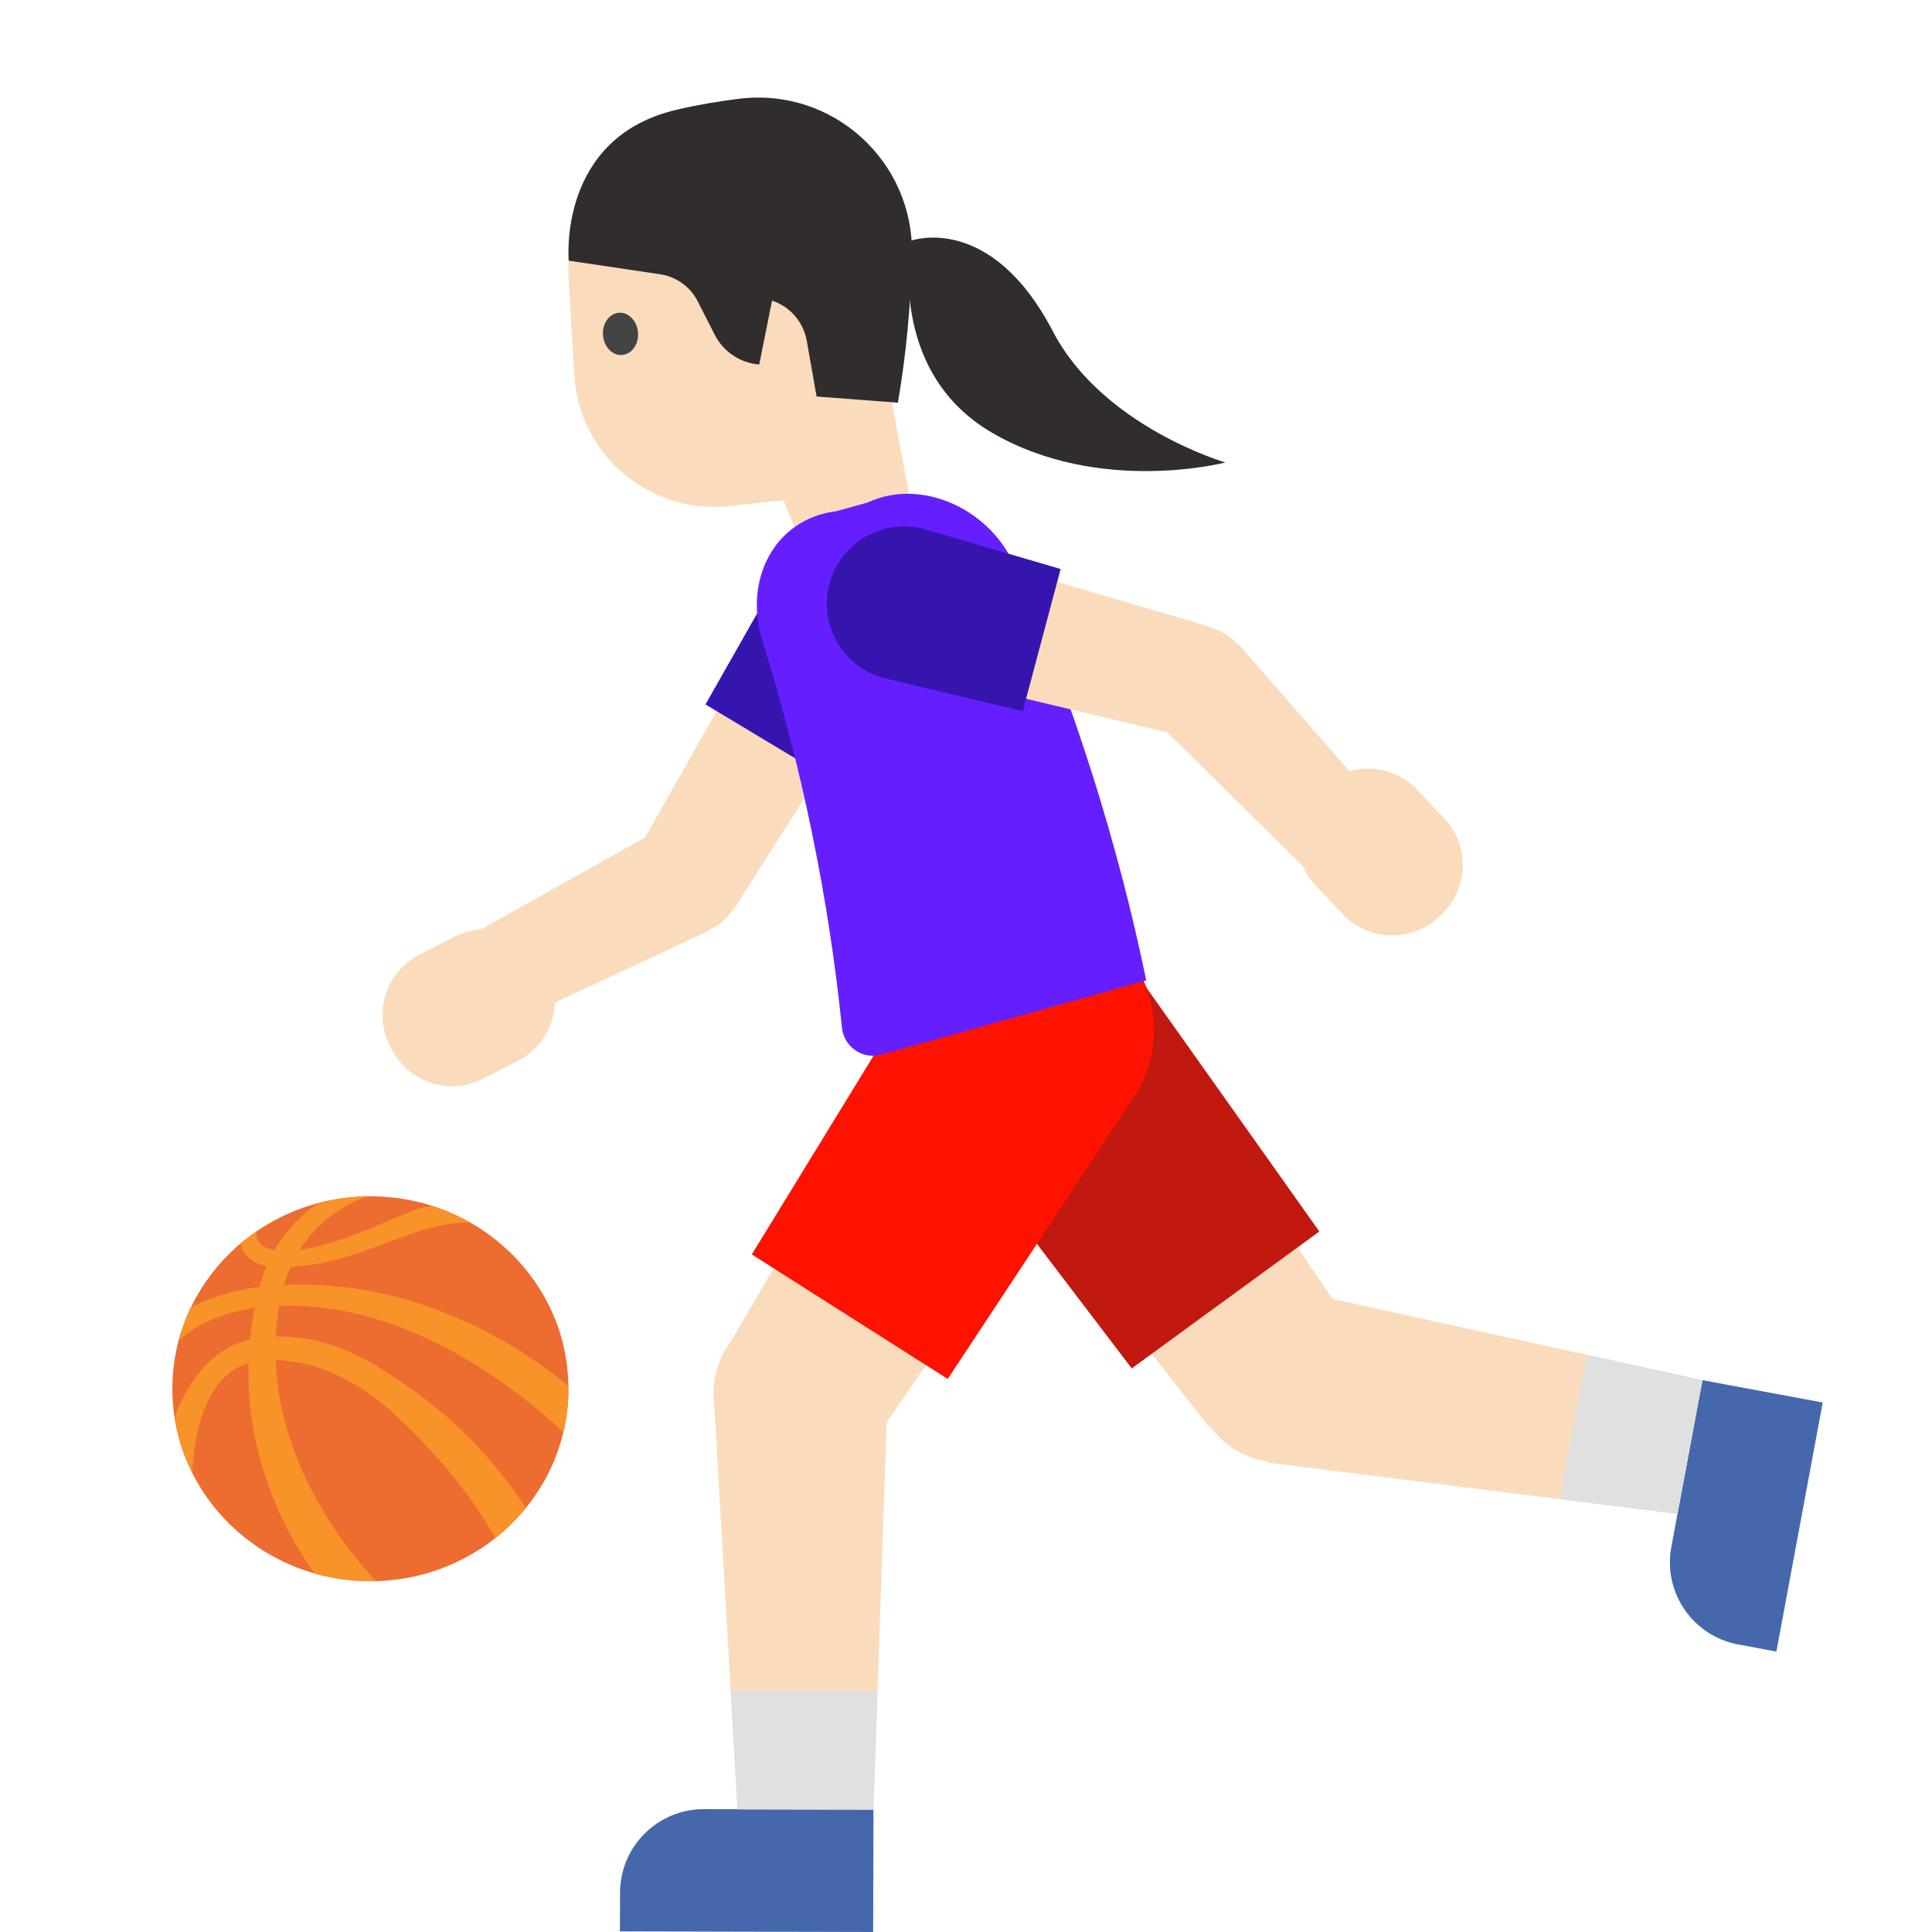 <?xml version="1.0" encoding="utf-8"?>
<!-- Generator: Adobe Illustrator 19.2.1, SVG Export Plug-In . SVG Version: 6.00 Build 0)  -->
<svg version="1.1" xmlns="http://www.w3.org/2000/svg" xmlns:xlink="http://www.w3.org/1999/xlink" x="0px" y="0px"
	 viewBox="0 0 128 128" style="enable-background:new 0 0 128 128;" xml:space="preserve">
<g id="Layer_1">
	<path style="display:none;fill:#E39E49;" d="M-1015.84,65.14c0,0,9.08-0.67,16.3,0.96l-0.12-3.1c0,0-6.36-1.17-13.24-0.79
		c-2.31,0.13-5.38,0.04-7.58,0.58c-3.73,0.91-7.12,2.58-9.26,4.71l-3.59-8.76c0,0-2.76,1.94-3.14,2.33
		c-0.48,0.48-1.18,0.22-1.18,0.22c-0.03,0-0.03,0.03-0.04,0.06c0.7,0.51,1.37,1.14,1.97,2c1.09,1.55,2.7,3.92,4.34,6.34
		c-0.13,0.26-0.28,0.52-0.37,0.79c0,0-2.21,5.66,2.75,9.71c0,0,1.55,1.49,5.83,1.63c2.2,3.95-0.76,6.59-0.76,6.59
		c-4.16,3.61-9.08-0.39-9.08-0.39c-0.95-0.57-4.31-4.34-5.67-5.9l-5.96-7.22c0,0,0.19,0.93-0.19,1.32
		c-0.48,0.48-1.18,0.22-1.18,0.22c-0.02,0-0.02,0.03-0.03,0.04c0.46,0.36,0.93,0.77,1.38,1.28c2.15,2.41,4.7,5.61,6.65,8.14
		l-0.01-0.03l0.93,1.23c3.47,4.37,3.18,5.78,3.18,5.78c0.14,3.69-3.93,4.96-3.93,4.96c-3.8,1.39-7.62-2.23-7.62-2.23
		c-1.29-1.2-6.24-6.2-6.24-6.2l3.31,6.1c3.03,3.5,5.79,4.41,5.79,4.41c5.79,2.12,9.63-2.14,9.63-2.14c1.4-1.67,1.41-3.46,1.41-3.46
		c0.03-1.06-0.23-2.09-0.64-3.06c5.56,2.93,9.77-0.44,9.77-0.44c3.51-3.15,2.59-7.24,1.91-9.08c0.61-0.05,1.25-0.12,1.95-0.23
		c3.47-0.53,5.64-0.87,7.86-0.78c0,0,6.12,0.22,7.5,3.87c0,0,0.48,1.69-0.04,3.99c0,0-0.11,1.81,1.04,1.91
		c0.6,0.05,1.86-0.64,2.48-1.6c0,0,0.78-1.01,0.67-3.07c0,0,0.19-3.18-3.4-5.57c0,0-2.5-1.82-5.56-2.1
		c-3.26-0.31-4.43-0.5-9.53,0.24c0,0-5.44,0.96-9.26-0.56c0,0-3.22-1.45-2.05-5.45C-1028.83,72.38-1027.13,66.25-1015.84,65.14z"/>
</g>
<g id="Layer_4">
</g>
<g id="Layer_3">
</g>
<g id="Layer_2">
	<g>
		<path style="fill:#4568AD;" d="M120.76,92.92l-3.07,16.5l-2.53-0.47c-3.01-0.56-4.99-3.45-4.43-6.46l2.06-11.05L120.76,92.92z"/>
		<polygon style="fill:#FADCBC;" points="89.42,87.75 80.11,94.54 62.49,72.14 73.45,64.14 		"/>
		<polygon style="fill:#FADCBC;" points="112.79,91.44 111.13,100.3 83.99,96.9 86.09,85.58 		"/>
		
			<ellipse transform="matrix(0.808 -0.59 0.59 0.808 -37.44 67.511)" style="fill:#FADCBC;" cx="84.77" cy="91.15" rx="5.75" ry="5.75"/>
		
			<ellipse transform="matrix(0.808 -0.59 0.59 0.808 -27.104 53.182)" style="fill:#FBC11B;" cx="67.97" cy="68.14" rx="6.78" ry="6.78"/>
		<polygon style="fill:#E0E0E0;" points="105.12,89.75 103.34,99.32 111.13,100.3 112.79,91.44 		"/>
		<path style="fill:#C11810;" d="M63.13,61.51c-3.6,2.63-4.39,7.68-1.76,11.27l0,0l13.61,17.88l12.43-9.07l-13-18.33
			C71.78,59.67,66.73,58.88,63.13,61.51z"/>
		<g>
			<polygon id="XMLID_6_" style="fill:#FADCBC;" points="31.73,61.64 34.68,67.4 47.04,61.63 43.64,54.98 			"/>
			<polygon style="fill:#FADCBC;" points="48.66,60.17 42.26,56.32 51.96,39.22 59.22,43.59 			"/>
			
				<ellipse transform="matrix(0.515 -0.857 0.857 0.515 -27.881 67.178)" style="fill:#FADCBC;" cx="45.46" cy="58.24" rx="3.73" ry="3.73"/>
			<path style="fill:#FADCBC;" d="M25.94,69.51l-0.1-0.2c-1.14-2.22-0.26-4.94,1.96-6.07l2.3-1.18c2.22-1.14,4.94-0.26,6.07,1.96
				l0.1,0.2c1.14,2.22,0.26,4.94-1.96,6.07l-2.3,1.18C29.79,72.61,27.07,71.73,25.94,69.51z"/>
			
				<ellipse transform="matrix(0.515 -0.857 0.857 0.515 -8.544 67.699)" style="fill:#FBC11B;" cx="55.59" cy="41.4" rx="4.23" ry="4.23"/>
			<path style="fill:#3615AF;" d="M58.42,36.71c-2.42-1.46-5.56-0.67-7.02,1.75l0,0l-4.66,8.21l8.35,5.02l5.07-7.96
				C61.62,41.3,60.84,38.16,58.42,36.71z"/>
		</g>
		<path style="fill:#4568AD;" d="M57.85,128l-16.78-0.04l0.01-2.57c0.01-3.06,2.49-5.53,5.55-5.53l11.24,0.02L57.85,128z"/>
		<polygon style="fill:#FADCBC;" points="57.89,95.48 48.17,89.3 62.59,64.71 74.04,71.99 		"/>
		<polygon style="fill:#FADCBC;" points="57.87,119.89 48.86,119.87 47.29,92.55 58.8,92.57 		"/>
		
			<ellipse transform="matrix(0.536 -0.844 0.844 0.536 -53.385 87.571)" style="fill:#FADCBC;" cx="53.03" cy="92.39" rx="5.75" ry="5.75"/>
		
			<ellipse transform="matrix(0.536 -0.844 0.844 0.536 -26.014 89.327)" style="fill:#FBC11B;" cx="68.31" cy="68.35" rx="6.78" ry="6.78"/>
		<polygon style="fill:#E0E0E0;" points="58.14,112.04 48.41,112.02 48.86,119.87 57.87,119.89 		"/>
		<path style="fill:#FF1200;" d="M72.72,61.42c-3.76-2.39-8.75-1.28-11.14,2.48l0,0L49.81,83.11l12.98,8.25l12.41-18.8
			C77.59,68.8,76.48,63.82,72.72,61.42z"/>
		<path id="XMLID_5_" style="fill:#FADCBC;" d="M58.83,25.25l1.58,8.48c0.28,1.49-0.7,2.92-2.19,3.19l-2.25,0.42
			c-1.28,0.24-2.56-0.46-3.05-1.68l-5.78-14.45L58.83,25.25z"/>
		<path id="XMLID_4_" style="fill:#FADCBC;" d="M57.91,14.92l1.74,17.39l-11.34,1.22c-5.27,0.57-9.95-3.39-10.26-8.68l-0.38-6.41
			c-0.35-5.93,4.5-10.86,10.43-10.63l2.36,0.09C54.35,8.07,57.52,11.06,57.91,14.92z"/>
		<path id="XMLID_3_" style="fill:#312D2D;" d="M59.49,26.68l-5.39-0.41l-0.65-3.69c-0.22-1.24-1.1-2.27-2.3-2.66l0,0l-0.85,4.23
			l0,0c-1.25-0.1-2.37-0.84-2.94-1.96l-1.14-2.23c-0.49-0.97-1.42-1.63-2.49-1.79l-6.05-0.9c0,0-0.77-8.22,7.24-10.02
			C46.3,6.93,47.67,6.7,49,6.54c6.16-0.75,11.54,4.13,11.42,10.33l0,0C60.35,20.16,60.04,23.44,59.49,26.68L59.49,26.68z"/>
		<path id="XMLID_2_" style="fill:#444444;" d="M42.27,22.03c0.06,0.77-0.41,1.44-1.05,1.49c-0.64,0.05-1.21-0.53-1.27-1.31
			c-0.06-0.77,0.41-1.44,1.05-1.49C41.64,20.67,42.21,21.26,42.27,22.03"/>
		<path style="fill:#651FFF;" d="M57.49,33.29c-0.7,0.19-1.38,0.38-2.09,0.58c-4.14,0.51-6.19,4.65-4.85,8.69
			c2.63,8.5,4.37,17.06,5.23,25.52c0.13,1.28,1.37,2.14,2.61,1.79c5.88-1.64,11.74-3.28,17.55-4.92
			c-1.86-9.01-4.72-18.11-8.58-27.12C65.85,33.81,61.1,31.59,57.49,33.29z"/>
		<g>
			<polygon id="XMLID_1_" style="fill:#FADCBC;" points="86.32,57.39 91.03,52.96 82.05,42.68 76.61,47.8 			"/>
			<polygon style="fill:#FADCBC;" points="80.2,41.53 78.28,48.75 59.16,44.19 61.33,36 			"/>
			
				<ellipse transform="matrix(0.257 -0.966 0.966 0.257 15.242 110.114)" style="fill:#FADCBC;" cx="79.24" cy="45.14" rx="3.73" ry="3.73"/>
			<path style="fill:#FADCBC;" d="M95.49,60.6l-0.16,0.15c-1.82,1.71-4.67,1.62-6.38-0.19l-1.77-1.88
				c-1.71-1.82-1.62-4.67,0.19-6.38l0.16-0.15c1.82-1.71,4.67-1.62,6.38,0.19l1.77,1.88C97.39,56.04,97.31,58.89,95.49,60.6z"/>
			
				<ellipse transform="matrix(0.257 -0.966 0.966 0.257 6.016 88.009)" style="fill:#FBC11B;" cx="60.25" cy="40.09" rx="4.23" ry="4.23"/>
			<path style="fill:#3615AF;" d="M54.95,38.68c-0.73,2.73,0.9,5.53,3.63,6.25l0,0l9.18,2.19l2.51-9.42l-9.06-2.66
				C58.47,34.33,55.67,35.95,54.95,38.68z"/>
		</g>
		<g>
			<g>
				<g>
					<g>
						<defs>
							<ellipse id="SVGID_1_" cx="24.54" cy="92.01" rx="13.12" ry="12.75"/>
						</defs>
						<use xlink:href="#SVGID_1_"  style="overflow:visible;fill:#ED6C30;"/>
						<clipPath id="SVGID_2_">
							<use xlink:href="#SVGID_1_"  style="overflow:visible;"/>
						</clipPath>
						<g style="clip-path:url(#SVGID_2_);">
							<path style="fill:#F79329;" d="M21.81,105.46c0,0-7.66-8.21-4.65-20.09c1.25-4.93,5.28-6.38,5.28-6.38h2.78
								c0,0-5.51,1.05-6.66,7.18c-2.1,11.22,7.37,19.6,7.37,19.6L21.81,105.46z"/>
							<path style="fill:#F79329;" d="M15.89,81.78c0,0-0.28,2.18,2.63,2.18c6.11,0,9.52-3.97,14.41-2.72l-2.55-1.27
								c0,0-1.47-0.28-2.74,0.13c-1.28,0.41-5.78,2.74-8.61,2.78c-3.01,0.05-1.8-2.05-1.8-2.05L15.89,81.78z"/>
							<path style="fill:#F79329;" d="M10.97,95.96c0,0,1.13-6.79,6.31-7.34c4.37-0.47,7.46,1.59,10.42,3.73
								c5.35,3.87,7.86,8.78,7.86,8.78l-1.83,2.74c0,0-1.41-4.41-7.59-10.17c-2.33-2.17-5.54-3.87-8.86-3.55
								c-5.22,0.51-4.53,9.34-4.53,9.34L10.97,95.96z"/>
							<path style="fill:#F79329;" d="M10.51,88.25c0,0,1.97-2.59,7.33-3.05c12.51-1.08,21.13,7.81,21.13,7.81l0.67,4.23
								c0,0-9.83-11.61-21.9-10.68c-5.83,0.45-7.24,4.02-7.24,4.02V88.25z"/>
						</g>
					</g>
				</g>
			</g>
			<g>
				<ellipse style="fill:none;" cx="24.54" cy="92.01" rx="13.12" ry="12.75"/>
			</g>
		</g>
		<path style="fill:#312D2D;" d="M60.38,15.94c0,0,5.25-1.9,9.38,6.02c3.29,6.31,11.42,8.68,11.42,8.68s-8.3,2.17-15.42-1.95
			S60.38,15.94,60.38,15.94z"/>
	</g>
</g>
</svg>
